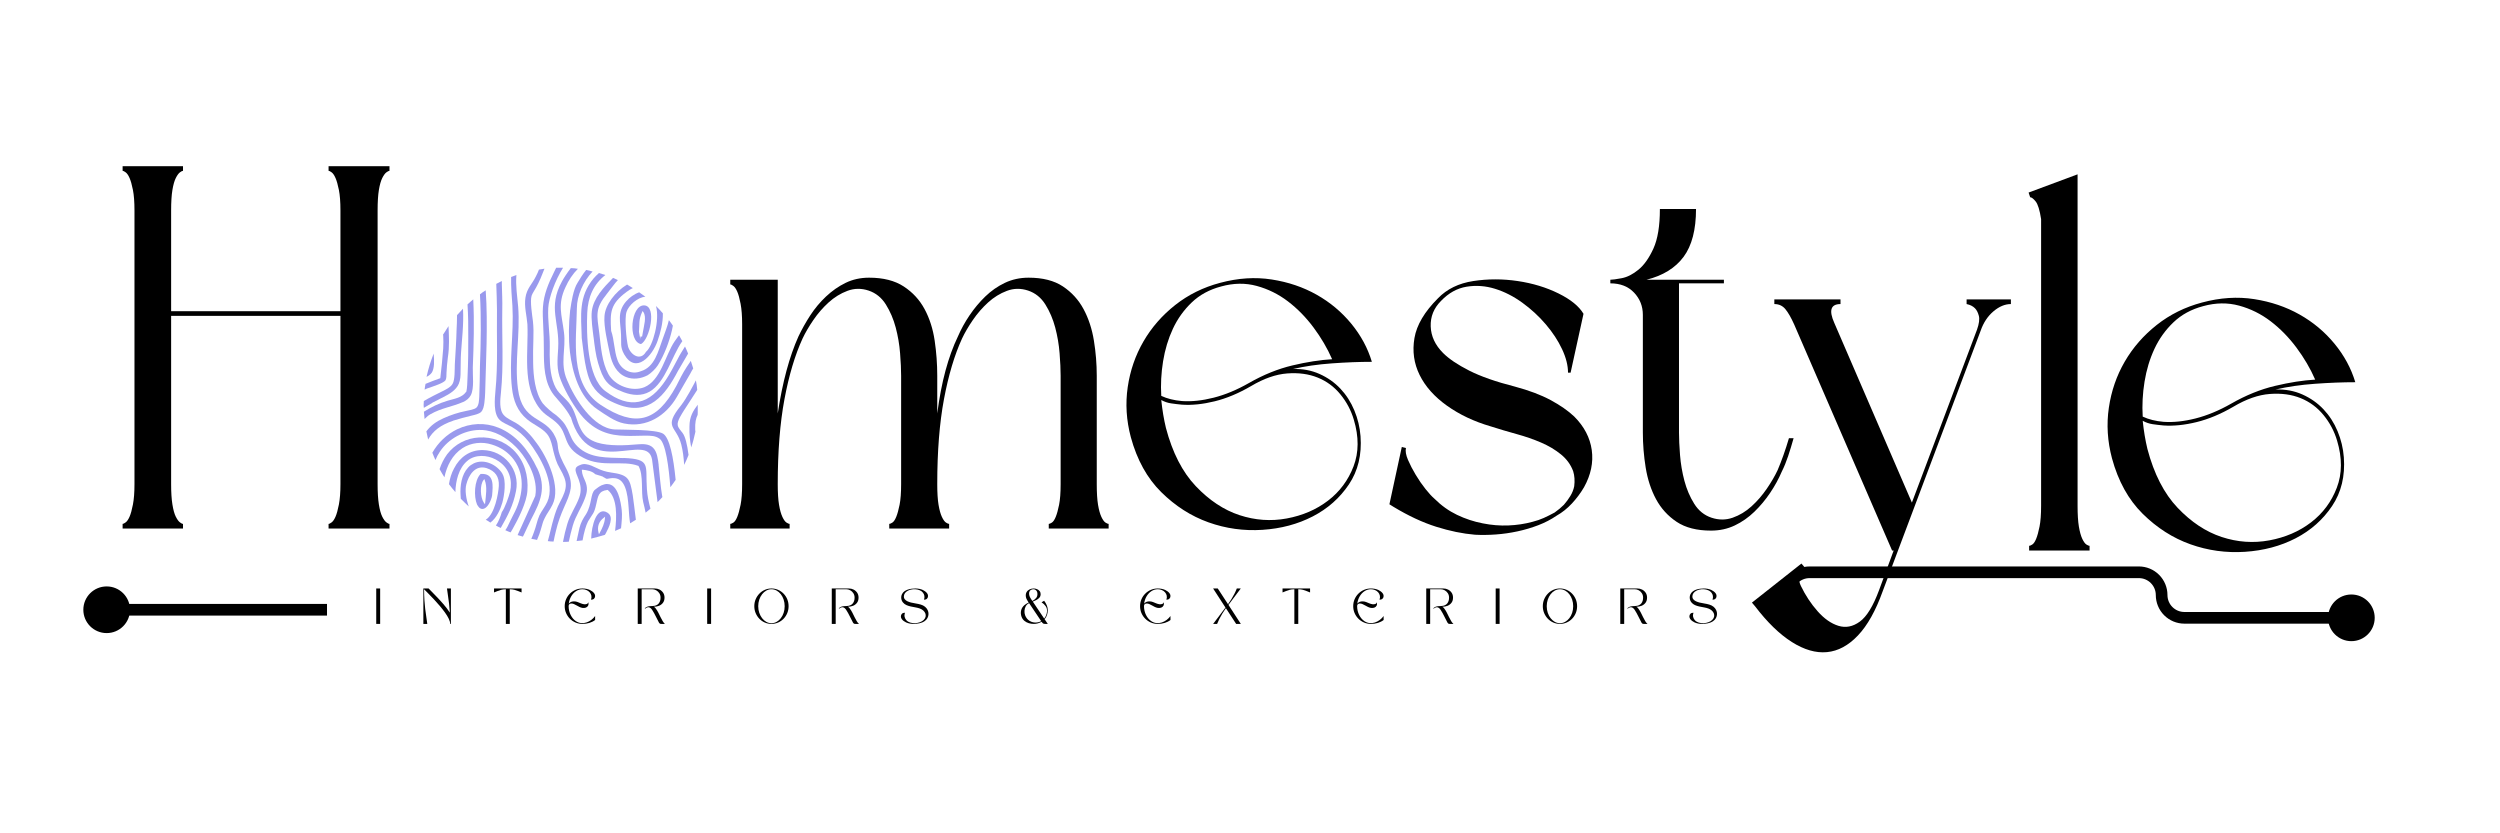 <svg xmlns="http://www.w3.org/2000/svg" xmlns:xlink="http://www.w3.org/1999/xlink" width="3456" viewBox="0 0 2592 864" height="1152" preserveAspectRatio="xMidYMid meet"><defs><g></g><clipPath id="5bd04b3348"><path d="M 439.16 320 L 481 320 L 481 423 L 439.16 423 Z M 439.16 320 " clip-rule="nonzero"></path></clipPath><clipPath id="a434bfe787"><path d="M 439.16 310 L 492 310 L 492 435 L 439.16 435 Z M 439.16 310 " clip-rule="nonzero"></path></clipPath><clipPath id="92587138ca"><path d="M 562 277.586 L 687 277.586 L 687 521 L 562 521 Z M 562 277.586 " clip-rule="nonzero"></path></clipPath><clipPath id="d28a4c9942"><path d="M 714 419 L 723.426 419 L 723.426 464 L 714 464 Z M 714 419 " clip-rule="nonzero"></path></clipPath><clipPath id="2444836316"><path d="M 575 277.586 L 701 277.586 L 701 506 L 575 506 Z M 575 277.586 " clip-rule="nonzero"></path></clipPath><clipPath id="139a0344e3"><path d="M 583 481 L 660 481 L 660 561.855 L 583 561.855 Z M 583 481 " clip-rule="nonzero"></path></clipPath><clipPath id="6eaa0252db"><path d="M 529 285 L 592 285 L 592 561.855 L 529 561.855 Z M 529 285 " clip-rule="nonzero"></path></clipPath></defs><g fill="#000000" fill-opacity="1"><g transform="translate(1802.896, 570.785)"><g><path d="M 68.062 17.281 C 64.102 20.164 62.125 23.406 62.125 27 C 62.125 30.602 62.844 33.848 64.281 36.734 C 68.969 46.461 74.734 55.195 81.578 62.938 C 88.422 70.676 95.625 75.719 103.188 78.062 C 110.75 80.406 118.129 78.961 125.328 73.734 C 132.535 68.516 139.203 57.625 145.328 41.062 L 160.453 0 L 158.828 0 L 57.266 -234.469 C 54.023 -241.664 50.961 -246.973 48.078 -250.391 C 45.203 -253.816 41.422 -255.531 36.734 -255.531 L 36.734 -260.391 L 105.344 -260.391 L 105.344 -255.531 C 95.258 -255.531 93.098 -249.047 98.859 -236.078 L 179.359 -49.703 L 246.891 -229.062 C 249.047 -235.188 249.672 -239.957 248.766 -243.375 C 247.867 -246.789 246.52 -249.398 244.719 -251.203 C 242.562 -253.367 239.68 -254.812 236.078 -255.531 L 236.078 -260.391 L 282 -260.391 L 282 -255.531 C 275.875 -255.531 269.836 -253.008 263.891 -247.969 C 257.953 -242.926 253.547 -236.266 250.672 -227.984 L 149.109 42.141 C 141.898 62.305 133.344 77.609 123.438 88.047 C 113.539 98.492 102.828 104.258 91.297 105.344 C 79.773 106.426 67.617 102.914 54.828 94.812 C 42.047 86.707 29.352 74.375 16.75 57.812 L 13.5 54.016 L 64.828 13.5 Z M 68.062 17.281 "></path></g></g></g><g fill="#000000" fill-opacity="1"><g transform="translate(2089.751, 570.785)"><g><path d="M 76.719 0 L 14.047 0 L 14.047 -4.859 C 14.766 -4.859 15.844 -5.305 17.281 -6.203 C 18.727 -7.109 20.082 -9.094 21.344 -12.156 C 22.602 -15.219 23.77 -19.445 24.844 -24.844 C 25.926 -30.25 26.469 -37.453 26.469 -46.453 L 26.469 -343.594 C 25.031 -352.957 23.141 -359.078 20.797 -361.953 C 18.453 -364.836 16.562 -366.281 15.125 -366.281 L 13.5 -371.141 L 64.281 -390.047 L 64.281 -46.453 C 64.281 -37.453 64.727 -30.25 65.625 -24.844 C 66.531 -19.445 67.703 -15.219 69.141 -12.156 C 70.586 -9.094 72.031 -7.109 73.469 -6.203 C 74.906 -5.305 75.988 -4.859 76.719 -4.859 Z M 76.719 0 "></path></g></g></g><g fill="#000000" fill-opacity="1"><g transform="translate(2171.323, 570.785)"><g><path d="M 18.375 -95.625 C 13.688 -113.27 12.602 -130.734 15.125 -148.016 C 17.645 -165.305 23.133 -181.242 31.594 -195.828 C 40.062 -210.422 51.141 -223.117 64.828 -233.922 C 78.516 -244.723 94.18 -252.469 111.828 -257.156 C 130.555 -262.195 148.562 -263.363 165.844 -260.656 C 183.133 -257.957 198.801 -252.645 212.844 -244.719 C 226.895 -236.801 238.961 -226.719 249.047 -214.469 C 259.129 -202.227 266.332 -188.906 270.656 -174.5 C 257.688 -174.5 243.727 -173.957 228.781 -172.875 C 213.844 -171.789 200.25 -169.812 188 -166.938 C 198.082 -167.289 207.352 -165.578 215.812 -161.797 C 224.281 -158.016 231.578 -152.879 237.703 -146.391 C 243.828 -139.91 248.688 -132.348 252.281 -123.703 C 255.883 -115.066 258.047 -106.066 258.766 -96.703 C 260.211 -77.254 256.16 -60.414 246.609 -46.188 C 237.066 -31.957 224.461 -20.789 208.797 -12.688 C 193.129 -4.594 175.57 0.082 156.125 1.344 C 136.676 2.602 117.859 -0.004 99.672 -6.484 C 81.484 -12.961 65.004 -23.492 50.234 -38.078 C 35.473 -52.672 24.852 -71.852 18.375 -95.625 Z M 50.234 -134.516 C 51.316 -124.066 52.941 -114.344 55.109 -105.344 C 61.953 -79.414 72.395 -59.066 86.438 -44.297 C 100.477 -29.535 115.691 -19.453 132.078 -14.047 C 148.473 -8.641 164.953 -7.469 181.516 -10.531 C 198.086 -13.594 212.492 -19.805 224.734 -29.172 C 236.984 -38.535 245.898 -50.508 251.484 -65.094 C 257.066 -79.688 257.156 -95.984 251.75 -113.984 C 248.863 -123.711 244.18 -132.535 237.703 -140.453 C 231.223 -148.379 223.301 -154.234 213.938 -158.016 C 204.57 -161.797 193.945 -163.234 182.062 -162.328 C 170.176 -161.43 157.57 -157.023 144.25 -149.109 C 131.281 -141.547 118.582 -136.234 106.156 -133.172 C 93.727 -130.109 82.289 -128.938 71.844 -129.656 C 67.883 -130.02 64.102 -130.469 60.5 -131 C 56.906 -131.539 53.484 -132.711 50.234 -134.516 Z M 229.062 -177.203 C 224.02 -188.723 217.535 -199.797 209.609 -210.422 C 201.68 -221.047 192.766 -230.141 182.859 -237.703 C 172.961 -245.266 162.07 -250.664 150.188 -253.906 C 138.301 -257.145 125.875 -256.969 112.906 -253.375 C 100.664 -250.125 90.398 -244.535 82.109 -236.609 C 73.828 -228.691 67.254 -219.508 62.391 -209.062 C 57.535 -198.625 54.113 -187.281 52.125 -175.031 C 50.145 -162.789 49.516 -150.727 50.234 -138.844 C 56.359 -135.957 63.562 -134.156 71.844 -133.438 C 81.938 -132.719 93.016 -133.891 105.078 -136.953 C 117.141 -140.016 129.473 -145.145 142.078 -152.344 C 157.203 -160.988 172.328 -167.109 187.453 -170.703 C 202.586 -174.305 216.457 -176.473 229.062 -177.203 Z M 229.062 -177.203 "></path></g></g></g><path stroke-linecap="butt" transform="matrix(6.048, 0, 0, 6.048, 1846.517, 587.294)" fill="none" stroke-linejoin="miter" d="M 1 8.807 L 1 4.904 C 1 3.869 1.412 2.875 2.143 2.143 C 2.876 1.411 3.868 1 4.904 1 L 61.352 1 C 62.387 1 63.38 1.411 64.111 2.143 C 64.844 2.875 65.255 3.869 65.255 4.904 C 65.255 5.939 65.666 6.932 66.398 7.664 C 67.13 8.396 68.123 8.807 69.159 8.807 L 94.282 8.807 " stroke="#000000" stroke-width="2" stroke-opacity="1" stroke-miterlimit="4"></path><path stroke-linecap="round" transform="matrix(6.048, 0, 0, 6.048, 1846.517, 587.294)" fill-opacity="1" fill="#000000" fill-rule="nonzero" stroke-linejoin="round" d="M 100.782 8.807 C 100.782 10.464 99.439 11.807 97.782 11.807 C 96.126 11.807 94.782 10.464 94.782 8.807 C 94.782 7.15 96.126 5.807 97.782 5.807 C 99.439 5.807 100.782 7.15 100.782 8.807 " stroke="#000000" stroke-width="2" stroke-opacity="1" stroke-miterlimit="4"></path><g fill="#000000" fill-opacity="1"><g transform="translate(111.066, 547.994)"><g><path d="M 292.75 -370.891 C 292.031 -370.891 290.957 -370.352 289.531 -369.281 C 288.102 -368.207 286.676 -366.242 285.25 -363.391 C 283.82 -360.535 282.66 -356.43 281.766 -351.078 C 280.879 -345.734 280.438 -338.598 280.438 -329.672 L 280.438 -46.031 C 280.438 -37.469 280.879 -30.422 281.766 -24.891 C 282.66 -19.359 283.82 -15.164 285.25 -12.312 C 286.676 -9.457 288.102 -7.492 289.531 -6.422 C 290.957 -5.348 292.031 -4.812 292.75 -4.812 L 292.75 0 L 229.594 0 L 229.594 -4.812 C 230.312 -4.812 231.383 -5.348 232.812 -6.422 C 234.238 -7.492 235.57 -9.457 236.812 -12.312 C 238.062 -15.164 239.223 -19.359 240.297 -24.891 C 241.367 -30.422 241.906 -37.469 241.906 -46.031 L 241.906 -220.5 L 66.359 -220.5 L 66.359 -46.031 C 66.359 -37.469 66.805 -30.422 67.703 -24.891 C 68.598 -19.359 69.758 -15.164 71.188 -12.312 C 72.613 -9.457 74.039 -7.492 75.469 -6.422 C 76.895 -5.348 77.961 -4.812 78.672 -4.812 L 78.672 0 L 16.062 0 L 16.062 -4.812 C 16.77 -4.812 17.836 -5.348 19.266 -6.422 C 20.691 -7.492 22.031 -9.457 23.281 -12.312 C 24.531 -15.164 25.688 -19.359 26.75 -24.891 C 27.82 -30.422 28.359 -37.469 28.359 -46.031 L 28.359 -329.672 C 28.359 -338.598 27.82 -345.734 26.75 -351.078 C 25.688 -356.43 24.531 -360.535 23.281 -363.391 C 22.031 -366.242 20.691 -368.207 19.266 -369.281 C 17.836 -370.352 16.77 -370.891 16.062 -370.891 L 16.062 -375.703 L 78.672 -375.703 L 78.672 -370.891 C 77.961 -370.891 76.895 -370.352 75.469 -369.281 C 74.039 -368.207 72.613 -366.242 71.188 -363.391 C 69.758 -360.535 68.598 -356.43 67.703 -351.078 C 66.805 -345.734 66.359 -338.598 66.359 -329.672 L 66.359 -225.312 L 241.906 -225.312 L 241.906 -329.672 C 241.906 -338.598 241.367 -345.734 240.297 -351.078 C 239.223 -356.43 238.062 -360.535 236.812 -363.391 C 235.57 -366.242 234.238 -368.207 232.812 -369.281 C 231.383 -370.352 230.312 -370.891 229.594 -370.891 L 229.594 -375.703 L 292.75 -375.703 Z M 292.75 -370.891 "></path></g></g></g><g fill="#000000" fill-opacity="1"><g transform="translate(411.376, 547.994)"><g></g></g></g><g fill="#000000" fill-opacity="1"><g transform="translate(522.155, 547.994)"><g></g></g></g><g fill="#000000" fill-opacity="1"><g transform="translate(632.934, 547.994)"><g></g></g></g><g fill="#000000" fill-opacity="1"><g transform="translate(743.759, 547.994)"><g><path d="M 393.359 -158.422 L 393.359 -46.031 C 393.359 -37.102 393.801 -29.961 394.688 -24.609 C 395.582 -19.266 396.742 -15.078 398.172 -12.047 C 399.598 -9.016 401.023 -7.051 402.453 -6.156 C 403.891 -5.258 404.961 -4.812 405.672 -4.812 L 405.672 0 L 343.594 0 L 343.594 -4.812 C 344.301 -4.812 345.367 -5.258 346.797 -6.156 C 348.223 -7.051 349.562 -9.016 350.812 -12.047 C 352.062 -15.078 353.223 -19.266 354.297 -24.609 C 355.367 -29.961 355.906 -37.102 355.906 -46.031 L 355.906 -158.422 C 355.906 -164.836 355.547 -172.594 354.828 -181.688 C 354.117 -190.789 352.602 -199.711 350.281 -208.453 C 347.957 -217.191 344.566 -225.129 340.109 -232.266 C 335.648 -239.398 329.676 -244.219 322.188 -246.719 C 314.688 -249.219 307.367 -249.129 300.234 -246.453 C 293.098 -243.773 286.586 -239.758 280.703 -234.406 C 274.816 -229.062 269.551 -223 264.906 -216.219 C 260.27 -209.438 256.523 -203.016 253.672 -196.953 C 245.828 -179.828 239.582 -158.863 234.938 -134.062 C 230.301 -109.27 227.984 -79.926 227.984 -46.031 C 227.984 -37.102 228.43 -29.961 229.328 -24.609 C 230.223 -19.266 231.383 -15.078 232.812 -12.047 C 234.238 -9.016 235.664 -7.051 237.094 -6.156 C 238.52 -5.258 239.586 -4.812 240.297 -4.812 L 240.297 0 L 178.219 0 L 178.219 -4.812 C 178.926 -4.812 179.992 -5.258 181.422 -6.156 C 182.848 -7.051 184.188 -9.016 185.438 -12.047 C 186.688 -15.078 187.848 -19.266 188.922 -24.609 C 189.992 -29.961 190.531 -37.102 190.531 -46.031 L 190.531 -158.422 C 190.531 -164.836 190.172 -172.594 189.453 -181.688 C 188.742 -190.789 187.227 -199.711 184.906 -208.453 C 182.582 -217.191 179.191 -225.129 174.734 -232.266 C 170.273 -239.398 164.301 -244.219 156.812 -246.719 C 149.32 -249.219 142.004 -249.129 134.859 -246.453 C 127.723 -243.773 121.211 -239.758 115.328 -234.406 C 109.441 -229.062 104.18 -223 99.547 -216.219 C 94.91 -209.438 91.164 -203.016 88.312 -196.953 C 80.457 -179.828 74.207 -158.863 69.562 -134.062 C 64.926 -109.27 62.609 -79.926 62.609 -46.031 C 62.609 -37.102 63.055 -29.961 63.953 -24.609 C 64.848 -19.266 66.008 -15.078 67.438 -12.047 C 68.863 -9.016 70.289 -7.051 71.719 -6.156 C 73.145 -5.258 74.211 -4.812 74.922 -4.812 L 74.922 0 L 13.375 0 L 13.375 -4.812 C 14.094 -4.812 15.164 -5.258 16.594 -6.156 C 18.02 -7.051 19.359 -9.016 20.609 -12.047 C 21.859 -15.078 23.016 -19.266 24.078 -24.609 C 25.148 -29.961 25.688 -37.102 25.688 -46.031 L 25.688 -211.938 C 25.688 -220.5 25.148 -227.547 24.078 -233.078 C 23.016 -238.609 21.859 -242.801 20.609 -245.656 C 19.359 -248.508 18.02 -250.469 16.594 -251.531 C 15.164 -252.602 14.094 -253.141 13.375 -253.141 L 13.375 -257.953 L 62.609 -257.953 L 62.609 -119.344 C 65.109 -135.758 68.141 -150.566 71.703 -163.766 C 75.273 -176.961 79.383 -188.738 84.031 -199.094 C 87.594 -206.582 91.691 -213.895 96.328 -221.031 C 100.973 -228.164 106.414 -234.676 112.656 -240.562 C 118.895 -246.445 125.672 -251.172 132.984 -254.734 C 140.305 -258.305 148.426 -260.094 157.344 -260.094 C 171.969 -260.094 183.922 -257.062 193.203 -251 C 202.484 -244.938 209.707 -237.086 214.875 -227.453 C 220.051 -217.816 223.531 -206.93 225.312 -194.797 C 227.094 -182.672 227.984 -170.547 227.984 -158.422 L 227.984 -119.344 C 230.129 -135.758 232.984 -150.566 236.547 -163.766 C 240.117 -176.961 244.398 -188.738 249.391 -199.094 C 252.609 -206.582 256.625 -213.895 261.438 -221.031 C 266.258 -228.164 271.703 -234.676 277.766 -240.562 C 283.828 -246.445 290.602 -251.172 298.094 -254.734 C 305.594 -258.305 313.801 -260.094 322.719 -260.094 C 337.344 -260.094 349.203 -257.062 358.297 -251 C 367.398 -244.938 374.535 -237.086 379.703 -227.453 C 384.879 -217.816 388.445 -206.93 390.406 -194.797 C 392.375 -182.672 393.359 -170.547 393.359 -158.422 Z M 393.359 -158.422 "></path></g></g></g><g fill="#000000" fill-opacity="1"><g transform="translate(1154.233, 547.994)"><g><path d="M 18.203 -94.734 C 13.555 -112.211 12.484 -129.516 14.984 -146.641 C 17.484 -163.766 22.926 -179.551 31.312 -194 C 39.695 -208.457 50.664 -221.035 64.219 -231.734 C 77.781 -242.441 93.301 -250.113 110.781 -254.75 C 129.332 -259.738 147.172 -260.895 164.297 -258.219 C 181.422 -255.551 196.941 -250.289 210.859 -242.438 C 224.773 -234.594 236.727 -224.602 246.719 -212.469 C 256.707 -200.332 263.844 -187.129 268.125 -172.859 C 255.281 -172.859 241.453 -172.32 226.641 -171.25 C 211.836 -170.188 198.375 -168.227 186.25 -165.375 C 196.238 -165.727 205.426 -164.031 213.812 -160.281 C 222.195 -156.539 229.422 -151.457 235.484 -145.031 C 241.547 -138.613 246.359 -131.125 249.922 -122.562 C 253.492 -114 255.641 -105.078 256.359 -95.797 C 257.785 -76.523 253.77 -59.844 244.312 -45.75 C 234.852 -31.664 222.363 -20.609 206.844 -12.578 C 191.32 -4.547 173.926 0.094 154.656 1.344 C 135.395 2.594 116.754 0.004 98.734 -6.422 C 80.723 -12.848 64.398 -23.285 49.766 -37.734 C 35.141 -52.18 24.617 -71.18 18.203 -94.734 Z M 49.766 -133.266 C 50.836 -122.91 52.445 -113.273 54.594 -104.359 C 61.363 -78.672 71.707 -58.508 85.625 -43.875 C 99.539 -29.25 114.613 -19.258 130.844 -13.906 C 147.082 -8.562 163.406 -7.406 179.812 -10.438 C 196.227 -13.469 210.5 -19.617 222.625 -28.891 C 234.758 -38.172 243.594 -50.035 249.125 -64.484 C 254.656 -78.941 254.742 -95.086 249.391 -112.922 C 246.535 -122.555 241.895 -131.297 235.469 -139.141 C 229.051 -146.992 221.203 -152.789 211.922 -156.531 C 202.648 -160.281 192.129 -161.707 180.359 -160.812 C 168.586 -159.926 156.098 -155.562 142.891 -147.719 C 130.047 -140.219 117.469 -134.953 105.156 -131.922 C 92.852 -128.891 81.531 -127.727 71.188 -128.438 C 67.258 -128.801 63.508 -129.25 59.938 -129.781 C 56.375 -130.312 52.984 -131.473 49.766 -133.266 Z M 226.922 -175.547 C 221.922 -186.961 215.492 -197.93 207.641 -208.453 C 199.797 -218.984 190.969 -227.992 181.156 -235.484 C 171.344 -242.973 160.551 -248.32 148.781 -251.531 C 137.008 -254.75 124.703 -254.57 111.859 -251 C 99.723 -247.789 89.551 -242.258 81.344 -234.406 C 73.145 -226.562 66.633 -217.461 61.812 -207.109 C 57 -196.766 53.609 -185.523 51.641 -173.391 C 49.68 -161.266 49.055 -149.316 49.766 -137.547 C 55.836 -134.691 62.977 -132.906 71.188 -132.188 C 81.176 -131.477 92.145 -132.641 104.094 -135.672 C 116.039 -138.703 128.258 -143.785 140.75 -150.922 C 155.738 -159.484 170.723 -165.547 185.703 -169.109 C 200.691 -172.68 214.43 -174.828 226.922 -175.547 Z M 226.922 -175.547 "></path></g></g></g><g fill="#000000" fill-opacity="1"><g transform="translate(1427.169, 547.994)"><g><path d="M 198.547 -161.625 C 198.547 -169.113 196.492 -177.227 192.391 -185.969 C 188.297 -194.719 182.68 -203.285 175.547 -211.672 C 168.41 -220.055 160.289 -227.547 151.188 -234.141 C 142.094 -240.742 132.641 -245.562 122.828 -248.594 C 113.016 -251.625 103.203 -252.336 93.391 -250.734 C 83.578 -249.129 74.742 -244.223 66.891 -236.016 C 59.398 -228.523 55.832 -219.691 56.188 -209.516 C 56.551 -199.348 60.836 -190.164 69.047 -181.969 C 75.109 -175.895 84.113 -169.828 96.062 -163.766 C 108.02 -157.703 123.812 -152.172 143.438 -147.172 C 158.062 -143.254 170.367 -138.617 180.359 -133.266 C 190.348 -127.91 198.555 -122.203 204.984 -116.141 C 215.328 -105.785 221.391 -94.188 223.172 -81.344 C 224.953 -68.5 222.273 -55.656 215.141 -42.812 C 211.578 -36.75 207.383 -31.129 202.562 -25.953 C 197.75 -20.785 192.488 -16.594 186.781 -13.375 C 181.07 -9.457 174.738 -6.16 167.781 -3.484 C 160.82 -0.805 153.598 1.332 146.109 2.938 C 138.617 4.551 131.125 5.625 123.625 6.156 C 116.133 6.688 109 6.773 102.219 6.422 C 89.375 5.348 75.906 2.582 61.812 -1.875 C 47.719 -6.332 33 -13.203 17.656 -22.484 L 13.375 -25.156 L 26.219 -84.562 L 30.5 -83.484 C 29.789 -80.273 30.504 -76.172 32.641 -71.172 C 34.785 -66.18 37.461 -61.008 40.672 -55.656 C 43.879 -50.301 47.266 -45.395 50.828 -40.938 C 54.398 -36.477 57.438 -33.18 59.938 -31.047 C 67.07 -23.91 74.922 -18.289 83.484 -14.188 C 92.047 -10.082 100.969 -7.141 110.25 -5.359 C 119.164 -3.566 127.992 -2.848 136.734 -3.203 C 145.484 -3.566 153.781 -4.816 161.625 -6.953 C 165.906 -8.023 169.828 -9.363 173.391 -10.969 C 176.961 -12.57 180.711 -14.445 184.641 -16.594 C 188.203 -19.094 191.41 -21.77 194.266 -24.625 C 196.766 -27.477 198.992 -30.508 200.953 -33.719 C 202.922 -36.926 204.266 -40.316 204.984 -43.891 C 205.691 -49.598 205.332 -54.77 203.906 -59.406 C 201.406 -66.188 197.211 -71.984 191.328 -76.797 C 185.441 -81.617 178.57 -85.723 170.719 -89.109 C 162.875 -92.492 154.398 -95.438 145.297 -97.938 C 136.203 -100.438 127.195 -103.113 118.281 -105.969 C 101.156 -110.957 86.078 -118.094 73.047 -127.375 C 60.023 -136.656 50.57 -147.27 44.688 -159.219 C 38.801 -171.164 37.016 -183.922 39.328 -197.484 C 41.648 -211.047 49.77 -224.781 63.688 -238.688 C 72.969 -248.32 85.188 -254.297 100.344 -256.609 C 115.508 -258.93 130.852 -258.93 146.375 -256.609 C 161.895 -254.297 175.988 -250.016 188.656 -243.766 C 201.32 -237.523 209.973 -230.484 214.609 -222.641 L 201.234 -161.625 Z M 198.547 -161.625 "></path></g></g></g><g fill="#000000" fill-opacity="1"><g transform="translate(1656.22, 547.994)"><g><path d="M 13.375 -257.953 C 15.52 -257.953 19.445 -258.488 25.156 -259.562 C 30.863 -260.633 36.66 -263.578 42.547 -268.391 C 48.43 -273.211 53.602 -280.531 58.062 -290.344 C 62.52 -300.156 64.75 -313.801 64.75 -331.281 L 102.219 -331.281 C 102.219 -309.875 97.938 -293.367 89.375 -281.766 C 80.812 -270.172 67.969 -262.234 50.844 -257.953 L 131.125 -257.953 L 131.125 -254.219 L 84.562 -254.219 L 84.562 -99.547 C 84.562 -93.117 84.914 -85.352 85.625 -76.25 C 86.344 -67.156 87.859 -58.238 90.172 -49.5 C 92.492 -40.758 95.883 -32.82 100.344 -25.688 C 104.801 -18.551 110.781 -13.734 118.281 -11.234 C 125.77 -8.742 133.082 -8.742 140.219 -11.234 C 147.352 -13.734 153.863 -17.66 159.75 -23.016 C 165.633 -28.367 170.895 -34.43 175.531 -41.203 C 180.176 -47.984 183.926 -54.406 186.781 -60.469 C 188.914 -65.469 190.961 -70.734 192.922 -76.266 C 194.891 -81.797 196.766 -87.594 198.547 -93.656 L 203.375 -93.656 C 201.582 -87.238 199.707 -81.082 197.75 -75.188 C 195.789 -69.301 193.562 -63.863 191.062 -58.875 C 187.852 -51.375 183.836 -44.055 179.016 -36.922 C 174.203 -29.785 168.758 -23.273 162.688 -17.391 C 156.625 -11.504 149.848 -6.773 142.359 -3.203 C 134.867 0.359 126.66 2.141 117.734 2.141 C 103.109 2.141 91.242 -0.891 82.141 -6.953 C 73.047 -13.023 65.91 -20.875 60.734 -30.5 C 55.566 -40.133 52 -51.016 50.031 -63.141 C 48.07 -75.273 47.094 -87.41 47.094 -99.547 L 47.094 -221.562 C 47.094 -230.488 44.062 -238.16 38 -244.578 C 31.938 -251.004 23.727 -254.219 13.375 -254.219 Z M 13.375 -257.953 "></path></g></g></g><g fill="#000000" fill-opacity="1"><g transform="translate(390.082, 646.865)"><g><path d="M 0 0 L 0 -36.734 L 4.062 -36.734 L 4.062 0 Z M 0 0 "></path></g></g></g><g fill="#000000" fill-opacity="1"><g transform="translate(438.942, 646.865)"><g><path d="M 28.547 0 L 27.812 0 C 27.781 -1.602 27.273 -3.406 26.297 -5.406 C 25.316 -7.414 24.02 -9.547 22.406 -11.797 C 20.789 -14.055 19.008 -16.332 17.062 -18.625 C 15.125 -20.926 13.141 -23.156 11.109 -25.312 C 9.086 -27.469 7.172 -29.457 5.359 -31.281 C 3.547 -33.113 2.004 -34.664 0.734 -35.938 C 0.766 -31.664 0.883 -27.879 1.094 -24.578 C 1.312 -21.285 1.582 -18.281 1.906 -15.562 C 2.238 -12.852 2.598 -10.25 2.984 -7.75 C 3.379 -5.258 3.738 -2.676 4.062 0 L 0 0 L 0 -36.734 L 5.438 -36.734 C 7.883 -34.242 10.41 -31.648 13.016 -28.953 C 15.629 -26.266 18.188 -23.484 20.688 -20.609 C 23.188 -17.742 25.445 -14.773 27.469 -11.703 C 27.27 -15.129 27 -18.211 26.656 -20.953 C 26.32 -23.703 25.961 -26.336 25.578 -28.859 C 25.203 -31.391 24.836 -34.016 24.484 -36.734 L 28.547 -36.734 Z M 28.547 0 "></path></g></g></g><g fill="#000000" fill-opacity="1"><g transform="translate(512.214, 646.865)"><g><path d="M 28.547 -36.734 L 28.547 -32.609 C 27.336 -33.066 26.16 -33.539 25.016 -34.031 C 23.879 -34.52 22.625 -34.953 21.25 -35.328 C 19.883 -35.703 18.238 -35.906 16.312 -35.938 L 16.312 0 L 12.25 0 L 12.25 -35.938 C 10.32 -35.906 8.672 -35.703 7.297 -35.328 C 5.922 -34.953 4.672 -34.52 3.547 -34.031 C 2.422 -33.539 1.238 -33.066 0 -32.609 L 0 -36.734 Z M 28.547 -36.734 "></path></g></g></g><g fill="#000000" fill-opacity="1"><g transform="translate(585.486, 646.865)"><g><path d="M 18.359 -36.734 C 19.703 -36.734 21.035 -36.609 22.359 -36.359 C 23.68 -36.109 24.945 -35.707 26.156 -35.156 C 26.938 -34.801 27.742 -34.312 28.578 -33.688 C 29.41 -33.07 30.109 -32.363 30.672 -31.562 C 31.242 -30.758 31.531 -29.883 31.531 -28.938 C 31.531 -27.832 31.16 -26.91 30.422 -26.172 C 29.691 -25.441 28.645 -25.094 27.281 -25.125 C 27.801 -26.594 27.922 -27.977 27.641 -29.281 C 27.367 -30.582 26.789 -31.734 25.906 -32.734 C 25.02 -33.734 23.926 -34.516 22.625 -35.078 C 21.32 -35.648 19.898 -35.938 18.359 -35.938 C 15.973 -35.938 13.77 -35.273 11.75 -33.953 C 9.727 -32.641 8.055 -30.852 6.734 -28.594 C 5.41 -26.344 4.57 -23.797 4.219 -20.953 C 4.926 -21.898 5.781 -22.547 6.781 -22.891 C 7.781 -23.234 8.785 -23.391 9.797 -23.359 C 11.035 -23.359 12.223 -23.133 13.359 -22.688 C 14.504 -22.25 15.629 -21.789 16.734 -21.312 C 17.848 -20.844 18.977 -20.531 20.125 -20.375 C 21.008 -20.27 21.891 -20.348 22.766 -20.609 C 23.648 -20.867 24.207 -21.508 24.438 -22.531 C 24.82 -21.062 24.758 -19.852 24.25 -18.906 C 23.75 -17.957 22.977 -17.285 21.938 -16.891 C 20.895 -16.504 19.703 -16.406 18.359 -16.594 C 17.348 -16.758 16.336 -17.086 15.328 -17.578 C 14.316 -18.066 13.336 -18.586 12.391 -19.141 C 11.441 -19.703 10.508 -20.176 9.594 -20.562 C 8.688 -20.957 7.789 -21.156 6.906 -21.156 C 5.008 -21.094 4.062 -20.16 4.062 -18.359 C 4.094 -14.992 4.812 -11.926 6.219 -9.156 C 7.625 -6.383 9.453 -4.266 11.703 -2.797 C 13.43 -1.68 15.219 -1.035 17.062 -0.859 C 18.906 -0.68 20.719 -0.883 22.5 -1.469 C 24.281 -2.051 25.945 -2.922 27.5 -4.078 C 29.051 -5.242 30.395 -6.609 31.531 -8.172 L 31.531 -4.062 C 29.863 -2.758 27.895 -1.754 25.625 -1.047 C 23.363 -0.348 20.941 0 18.359 0 C 15.848 0 13.484 -0.473 11.266 -1.422 C 9.047 -2.367 7.094 -3.68 5.406 -5.359 C 3.727 -7.047 2.406 -9 1.438 -11.219 C 0.477 -13.438 0 -15.816 0 -18.359 C 0 -20.91 0.473 -23.297 1.422 -25.516 C 2.367 -27.734 3.68 -29.68 5.359 -31.359 C 7.047 -33.047 9 -34.363 11.219 -35.312 C 13.438 -36.258 15.816 -36.734 18.359 -36.734 Z M 18.359 -36.734 "></path></g></g></g><g fill="#000000" fill-opacity="1"><g transform="translate(661.204, 646.865)"><g><path d="M 0 -36.734 L 17.734 -36.734 C 19.492 -36.734 21.129 -36.348 22.641 -35.578 C 24.16 -34.805 25.395 -33.719 26.344 -32.312 C 27.289 -30.914 27.766 -29.223 27.766 -27.234 C 27.766 -25.109 27.238 -23.344 26.188 -21.938 C 25.145 -20.531 23.785 -19.484 22.109 -18.797 C 20.43 -18.117 18.613 -17.781 16.656 -17.781 C 17.438 -17.414 18.086 -16.844 18.609 -16.062 C 19.617 -14.719 20.523 -13.266 21.328 -11.703 C 22.129 -10.141 22.895 -8.586 23.625 -7.047 C 24.363 -5.516 25.109 -4.129 25.859 -2.891 C 26.086 -2.523 26.438 -2.016 26.906 -1.359 C 27.383 -0.711 27.816 -0.258 28.203 0 L 24.438 0 C 23.75 0 23.238 -0.102 22.906 -0.312 C 22.582 -0.531 22.305 -0.832 22.078 -1.219 C 20.836 -3.508 19.703 -5.727 18.672 -7.875 C 17.648 -10.031 16.406 -12.254 14.938 -14.547 C 12.875 -17.68 10.457 -18.102 7.688 -15.812 L 7.297 -16.25 C 8.211 -17.039 9.102 -17.582 9.969 -17.875 C 10.832 -18.164 11.738 -18.336 12.688 -18.391 C 13.633 -18.441 14.645 -18.5 15.719 -18.562 C 18.426 -18.719 20.426 -19.578 21.719 -21.141 C 23.008 -22.711 23.656 -24.742 23.656 -27.234 C 23.656 -28.961 23.238 -30.477 22.406 -31.781 C 21.57 -33.082 20.492 -34.098 19.172 -34.828 C 17.848 -35.566 16.438 -35.938 14.938 -35.938 L 4.062 -35.938 L 4.062 0 L 0 0 Z M 0 -36.734 "></path></g></g></g><g fill="#000000" fill-opacity="1"><g transform="translate(733.205, 646.865)"><g><path d="M 0 0 L 0 -36.734 L 4.062 -36.734 L 4.062 0 Z M 0 0 "></path></g></g></g><g fill="#000000" fill-opacity="1"><g transform="translate(782.064, 646.865)"><g><path d="M 17.781 -36.734 C 20.227 -36.734 22.523 -36.258 24.672 -35.312 C 26.828 -34.363 28.723 -33.047 30.359 -31.359 C 31.992 -29.68 33.266 -27.734 34.172 -25.516 C 35.086 -23.297 35.547 -20.91 35.547 -18.359 C 35.547 -15.816 35.086 -13.438 34.172 -11.219 C 33.266 -9 31.992 -7.047 30.359 -5.359 C 28.723 -3.68 26.828 -2.367 24.672 -1.422 C 22.523 -0.473 20.227 0 17.781 0 C 15.332 0 13.031 -0.473 10.875 -1.422 C 8.719 -2.367 6.832 -3.68 5.219 -5.359 C 3.602 -7.047 2.328 -9 1.391 -11.219 C 0.461 -13.438 0 -15.816 0 -18.359 C 0 -20.91 0.461 -23.297 1.391 -25.516 C 2.328 -27.734 3.602 -29.68 5.219 -31.359 C 6.832 -33.047 8.719 -34.363 10.875 -35.312 C 13.031 -36.258 15.332 -36.734 17.781 -36.734 Z M 17.781 -35.938 C 15.883 -35.938 14.109 -35.477 12.453 -34.562 C 10.805 -33.656 9.352 -32.395 8.094 -30.781 C 6.844 -29.164 5.859 -27.297 5.141 -25.172 C 4.422 -23.047 4.062 -20.773 4.062 -18.359 C 4.062 -15.91 4.422 -13.625 5.141 -11.5 C 5.859 -9.383 6.844 -7.52 8.094 -5.906 C 9.352 -4.289 10.805 -3.023 12.453 -2.109 C 14.109 -1.191 15.883 -0.734 17.781 -0.734 C 19.664 -0.734 21.441 -1.191 23.109 -2.109 C 24.773 -3.023 26.234 -4.289 27.484 -5.906 C 28.742 -7.52 29.723 -9.383 30.422 -11.5 C 31.129 -13.625 31.484 -15.91 31.484 -18.359 C 31.484 -20.773 31.129 -23.047 30.422 -25.172 C 29.723 -27.297 28.742 -29.164 27.484 -30.781 C 26.234 -32.395 24.773 -33.656 23.109 -34.562 C 21.441 -35.477 19.664 -35.938 17.781 -35.938 Z M 17.781 -35.938 "></path></g></g></g><g fill="#000000" fill-opacity="1"><g transform="translate(862.381, 646.865)"><g><path d="M 0 -36.734 L 17.734 -36.734 C 19.492 -36.734 21.129 -36.348 22.641 -35.578 C 24.16 -34.805 25.395 -33.719 26.344 -32.312 C 27.289 -30.914 27.766 -29.223 27.766 -27.234 C 27.766 -25.109 27.238 -23.344 26.188 -21.938 C 25.145 -20.531 23.785 -19.484 22.109 -18.797 C 20.43 -18.117 18.613 -17.781 16.656 -17.781 C 17.438 -17.414 18.086 -16.844 18.609 -16.062 C 19.617 -14.719 20.523 -13.266 21.328 -11.703 C 22.129 -10.141 22.895 -8.586 23.625 -7.047 C 24.363 -5.516 25.109 -4.129 25.859 -2.891 C 26.086 -2.523 26.438 -2.016 26.906 -1.359 C 27.383 -0.711 27.816 -0.258 28.203 0 L 24.438 0 C 23.75 0 23.238 -0.102 22.906 -0.312 C 22.582 -0.531 22.305 -0.832 22.078 -1.219 C 20.836 -3.508 19.703 -5.727 18.672 -7.875 C 17.648 -10.031 16.406 -12.254 14.938 -14.547 C 12.875 -17.68 10.457 -18.102 7.688 -15.812 L 7.297 -16.25 C 8.211 -17.039 9.102 -17.582 9.969 -17.875 C 10.832 -18.164 11.738 -18.336 12.688 -18.391 C 13.633 -18.441 14.645 -18.5 15.719 -18.562 C 18.426 -18.719 20.426 -19.578 21.719 -21.141 C 23.008 -22.711 23.656 -24.742 23.656 -27.234 C 23.656 -28.961 23.238 -30.477 22.406 -31.781 C 21.57 -33.082 20.492 -34.098 19.172 -34.828 C 17.848 -35.566 16.438 -35.938 14.938 -35.938 L 4.062 -35.938 L 4.062 0 L 0 0 Z M 0 -36.734 "></path></g></g></g><g fill="#000000" fill-opacity="1"><g transform="translate(934.381, 646.865)"><g><path d="M 12.828 0 C 11.492 0 10.156 -0.117 8.812 -0.359 C 7.477 -0.609 6.207 -1.008 5 -1.562 C 4.207 -1.926 3.395 -2.41 2.562 -3.016 C 1.738 -3.617 1.047 -4.328 0.484 -5.141 C -0.066 -5.953 -0.344 -6.832 -0.344 -7.781 C -0.344 -8.863 0.016 -9.77 0.734 -10.5 C 1.453 -11.238 2.5 -11.609 3.875 -11.609 C 3.344 -10.066 3.234 -8.617 3.547 -7.266 C 3.859 -5.91 4.473 -4.742 5.391 -3.766 C 6.43 -2.66 7.75 -1.863 9.344 -1.375 C 10.945 -0.883 12.629 -0.676 14.391 -0.75 C 16.16 -0.832 17.836 -1.164 19.422 -1.75 C 21.004 -2.344 22.301 -3.129 23.312 -4.109 C 24.383 -5.191 25.039 -6.316 25.281 -7.484 C 25.531 -8.66 25.438 -9.801 25 -10.906 C 24.562 -12.02 23.844 -13.02 22.844 -13.906 C 21.844 -14.789 20.66 -15.477 19.297 -15.969 C 17.953 -16.457 16.473 -16.836 14.859 -17.109 C 13.242 -17.391 11.617 -17.703 9.984 -18.047 C 8.359 -18.391 6.832 -18.879 5.406 -19.516 C 3.988 -20.148 2.789 -21.055 1.812 -22.234 C 0.801 -23.473 0.211 -24.891 0.047 -26.484 C -0.117 -28.086 0.156 -29.578 0.875 -30.953 C 1.469 -32.129 2.297 -33.094 3.359 -33.844 C 4.422 -34.594 5.594 -35.176 6.875 -35.594 C 8.164 -36.02 9.488 -36.316 10.844 -36.484 C 12.195 -36.648 13.461 -36.734 14.641 -36.734 C 15.984 -36.734 17.32 -36.609 18.656 -36.359 C 20 -36.109 21.273 -35.707 22.484 -35.156 C 23.266 -34.801 24.07 -34.312 24.906 -33.688 C 25.738 -33.07 26.43 -32.363 26.984 -31.562 C 27.535 -30.758 27.812 -29.883 27.812 -28.938 C 27.812 -27.832 27.453 -26.91 26.734 -26.172 C 26.016 -25.441 24.973 -25.094 23.609 -25.125 C 24.098 -26.488 24.234 -27.789 24.016 -29.031 C 23.805 -30.281 23.328 -31.375 22.578 -32.312 C 21.754 -33.426 20.641 -34.273 19.234 -34.859 C 17.836 -35.453 16.332 -35.805 14.719 -35.922 C 13.102 -36.035 11.539 -35.91 10.031 -35.547 C 8.926 -35.316 7.844 -34.914 6.781 -34.344 C 5.719 -33.781 4.816 -33.055 4.078 -32.172 C 3.348 -31.285 2.922 -30.223 2.797 -28.984 C 2.66 -27.617 2.953 -26.484 3.672 -25.578 C 4.391 -24.68 5.344 -23.961 6.531 -23.422 C 7.727 -22.891 8.945 -22.461 10.188 -22.141 C 11.719 -21.773 13.363 -21.453 15.125 -21.172 C 16.895 -20.898 18.617 -20.52 20.297 -20.031 C 21.973 -19.539 23.438 -18.789 24.688 -17.781 C 25.883 -16.801 26.797 -15.648 27.422 -14.328 C 28.047 -13.004 28.336 -11.629 28.297 -10.203 C 28.266 -8.785 27.906 -7.422 27.219 -6.109 C 26.539 -4.805 25.516 -3.703 24.141 -2.797 C 22.535 -1.711 20.695 -0.973 18.625 -0.578 C 16.551 -0.191 14.617 0 12.828 0 Z M 12.828 0 "></path></g></g></g><g fill="#000000" fill-opacity="1"><g transform="translate(1007.262, 646.865)"><g></g></g></g><g fill="#000000" fill-opacity="1"><g transform="translate(1058.372, 646.865)"><g><path d="M 21.547 -2.203 C 20.336 -1.484 19.039 -0.938 17.656 -0.562 C 16.27 -0.188 14.859 0 13.422 0 C 11.691 0 9.977 -0.25 8.281 -0.75 C 6.582 -1.258 5.07 -2.062 3.75 -3.156 C 2.426 -4.25 1.438 -5.66 0.781 -7.391 C -0.031 -9.609 -0.191 -11.781 0.297 -13.906 C 0.785 -16.031 1.926 -17.875 3.719 -19.438 C 4.344 -19.988 5.035 -20.484 5.797 -20.922 C 6.566 -21.367 7.359 -21.773 8.172 -22.141 L 7.297 -23.453 C 6.773 -24.234 6.316 -25.055 5.922 -25.922 C 5.535 -26.797 5.289 -27.723 5.188 -28.703 C 5.031 -30.391 5.305 -31.828 6.016 -33.016 C 6.734 -34.211 7.742 -35.129 9.047 -35.766 C 10.359 -36.41 11.816 -36.734 13.422 -36.734 C 14.555 -36.734 15.672 -36.504 16.766 -36.047 C 17.859 -35.586 18.766 -34.926 19.484 -34.062 C 20.203 -33.195 20.562 -32.125 20.562 -30.844 C 20.562 -29.375 20.129 -28.148 19.266 -27.172 C 18.398 -26.191 17.336 -25.391 16.078 -24.766 C 14.828 -24.148 13.613 -23.598 12.438 -23.109 L 24.234 -5.531 C 25.117 -6.57 25.797 -7.711 26.266 -8.953 C 26.742 -10.203 27.047 -11.508 27.172 -12.875 C 27.336 -15 26.863 -16.844 25.75 -18.406 C 24.645 -19.977 23.227 -21.301 21.5 -22.375 L 24.188 -24 C 25.227 -22.688 26.117 -21.164 26.859 -19.438 C 27.598 -17.707 27.969 -15.992 27.969 -14.297 C 27.969 -12.535 27.703 -10.852 27.172 -9.25 C 26.648 -7.656 25.82 -6.188 24.688 -4.844 L 27.969 0 L 25.469 0 C 24.551 0 23.852 -0.102 23.375 -0.312 C 22.906 -0.531 22.395 -1.031 21.844 -1.812 Z M 11.953 -23.797 C 13.484 -24.578 14.77 -25.57 15.812 -26.781 C 16.863 -27.988 17.336 -29.539 17.234 -31.438 C 17.203 -32.582 16.898 -33.531 16.328 -34.281 C 15.754 -35.031 15.035 -35.535 14.172 -35.797 C 13.305 -36.055 12.398 -36.023 11.453 -35.703 C 10.316 -35.305 9.523 -34.664 9.078 -33.781 C 8.641 -32.906 8.477 -31.941 8.594 -30.891 C 8.707 -29.848 8.977 -28.852 9.406 -27.906 C 9.727 -27.227 10.125 -26.531 10.594 -25.812 C 11.07 -25.094 11.523 -24.422 11.953 -23.797 Z M 21.156 -2.844 L 8.625 -21.5 C 7.113 -20.844 5.957 -19.797 5.156 -18.359 C 4.363 -16.922 3.914 -15.352 3.812 -13.656 C 3.719 -11.957 3.93 -10.395 4.453 -8.969 C 5.43 -6.383 7.016 -4.422 9.203 -3.078 C 11.391 -1.742 13.875 -1.207 16.656 -1.469 C 18.312 -1.633 19.812 -2.094 21.156 -2.844 Z M 21.156 -2.844 "></path></g></g></g><g fill="#000000" fill-opacity="1"><g transform="translate(1130.91, 646.865)"><g></g></g></g><g fill="#000000" fill-opacity="1"><g transform="translate(1182.02, 646.865)"><g><path d="M 18.359 -36.734 C 19.703 -36.734 21.035 -36.609 22.359 -36.359 C 23.68 -36.109 24.945 -35.707 26.156 -35.156 C 26.938 -34.801 27.742 -34.312 28.578 -33.688 C 29.41 -33.07 30.109 -32.363 30.672 -31.562 C 31.242 -30.758 31.531 -29.883 31.531 -28.938 C 31.531 -27.832 31.16 -26.91 30.422 -26.172 C 29.691 -25.441 28.645 -25.094 27.281 -25.125 C 27.801 -26.594 27.922 -27.977 27.641 -29.281 C 27.367 -30.582 26.789 -31.734 25.906 -32.734 C 25.02 -33.734 23.926 -34.516 22.625 -35.078 C 21.32 -35.648 19.898 -35.938 18.359 -35.938 C 15.973 -35.938 13.77 -35.273 11.75 -33.953 C 9.727 -32.641 8.055 -30.852 6.734 -28.594 C 5.41 -26.344 4.57 -23.797 4.219 -20.953 C 4.926 -21.898 5.781 -22.547 6.781 -22.891 C 7.781 -23.234 8.785 -23.391 9.797 -23.359 C 11.035 -23.359 12.223 -23.133 13.359 -22.688 C 14.504 -22.25 15.629 -21.789 16.734 -21.312 C 17.848 -20.844 18.977 -20.531 20.125 -20.375 C 21.008 -20.27 21.891 -20.348 22.766 -20.609 C 23.648 -20.867 24.207 -21.508 24.438 -22.531 C 24.82 -21.062 24.758 -19.852 24.25 -18.906 C 23.75 -17.957 22.977 -17.285 21.938 -16.891 C 20.895 -16.504 19.703 -16.406 18.359 -16.594 C 17.348 -16.758 16.336 -17.086 15.328 -17.578 C 14.316 -18.066 13.336 -18.586 12.391 -19.141 C 11.441 -19.703 10.508 -20.176 9.594 -20.562 C 8.688 -20.957 7.789 -21.156 6.906 -21.156 C 5.008 -21.094 4.062 -20.16 4.062 -18.359 C 4.094 -14.992 4.812 -11.926 6.219 -9.156 C 7.625 -6.383 9.453 -4.266 11.703 -2.797 C 13.43 -1.68 15.219 -1.035 17.062 -0.859 C 18.906 -0.68 20.719 -0.883 22.5 -1.469 C 24.281 -2.051 25.945 -2.922 27.5 -4.078 C 29.051 -5.242 30.395 -6.609 31.531 -8.172 L 31.531 -4.062 C 29.863 -2.758 27.895 -1.754 25.625 -1.047 C 23.363 -0.348 20.941 0 18.359 0 C 15.848 0 13.484 -0.473 11.266 -1.422 C 9.047 -2.367 7.094 -3.68 5.406 -5.359 C 3.727 -7.047 2.406 -9 1.438 -11.219 C 0.477 -13.438 0 -15.816 0 -18.359 C 0 -20.91 0.473 -23.297 1.422 -25.516 C 2.367 -27.734 3.68 -29.68 5.359 -31.359 C 7.047 -33.047 9 -34.363 11.219 -35.312 C 13.438 -36.258 15.816 -36.734 18.359 -36.734 Z M 18.359 -36.734 "></path></g></g></g><g fill="#000000" fill-opacity="1"><g transform="translate(1257.738, 646.865)"><g><path d="M 4.844 -36.734 L 15.469 -20.422 C 16.75 -22.18 17.969 -24.008 19.125 -25.906 C 20.281 -27.801 21.332 -29.676 22.281 -31.531 C 23.227 -33.395 23.992 -35.129 24.578 -36.734 L 28.703 -36.734 L 15.922 -19.734 L 28.75 0 L 23.891 0 L 13.266 -16.312 C 11.992 -14.539 10.781 -12.703 9.625 -10.797 C 8.469 -8.891 7.422 -7.016 6.484 -5.172 C 5.555 -3.328 4.781 -1.602 4.156 0 L 0.047 0 L 12.828 -16.938 L 0 -36.734 Z M 4.844 -36.734 "></path></g></g></g><g fill="#000000" fill-opacity="1"><g transform="translate(1329.738, 646.865)"><g><path d="M 28.547 -36.734 L 28.547 -32.609 C 27.336 -33.066 26.16 -33.539 25.016 -34.031 C 23.879 -34.52 22.625 -34.953 21.25 -35.328 C 19.883 -35.703 18.238 -35.906 16.312 -35.938 L 16.312 0 L 12.25 0 L 12.25 -35.938 C 10.32 -35.906 8.672 -35.703 7.297 -35.328 C 5.922 -34.953 4.672 -34.52 3.547 -34.031 C 2.422 -33.539 1.238 -33.066 0 -32.609 L 0 -36.734 Z M 28.547 -36.734 "></path></g></g></g><g fill="#000000" fill-opacity="1"><g transform="translate(1403.01, 646.865)"><g><path d="M 18.359 -36.734 C 19.703 -36.734 21.035 -36.609 22.359 -36.359 C 23.68 -36.109 24.945 -35.707 26.156 -35.156 C 26.938 -34.801 27.742 -34.312 28.578 -33.688 C 29.41 -33.07 30.109 -32.363 30.672 -31.562 C 31.242 -30.758 31.531 -29.883 31.531 -28.938 C 31.531 -27.832 31.16 -26.91 30.422 -26.172 C 29.691 -25.441 28.645 -25.094 27.281 -25.125 C 27.801 -26.594 27.922 -27.977 27.641 -29.281 C 27.367 -30.582 26.789 -31.734 25.906 -32.734 C 25.02 -33.734 23.926 -34.516 22.625 -35.078 C 21.32 -35.648 19.898 -35.938 18.359 -35.938 C 15.973 -35.938 13.77 -35.273 11.75 -33.953 C 9.727 -32.641 8.055 -30.852 6.734 -28.594 C 5.41 -26.344 4.57 -23.797 4.219 -20.953 C 4.926 -21.898 5.781 -22.547 6.781 -22.891 C 7.781 -23.234 8.785 -23.391 9.797 -23.359 C 11.035 -23.359 12.223 -23.133 13.359 -22.688 C 14.504 -22.25 15.629 -21.789 16.734 -21.312 C 17.848 -20.844 18.977 -20.531 20.125 -20.375 C 21.008 -20.27 21.891 -20.348 22.766 -20.609 C 23.648 -20.867 24.207 -21.508 24.438 -22.531 C 24.82 -21.062 24.758 -19.852 24.25 -18.906 C 23.75 -17.957 22.977 -17.285 21.938 -16.891 C 20.895 -16.504 19.703 -16.406 18.359 -16.594 C 17.348 -16.758 16.336 -17.086 15.328 -17.578 C 14.316 -18.066 13.336 -18.586 12.391 -19.141 C 11.441 -19.703 10.508 -20.176 9.594 -20.562 C 8.688 -20.957 7.789 -21.156 6.906 -21.156 C 5.008 -21.094 4.062 -20.16 4.062 -18.359 C 4.094 -14.992 4.812 -11.926 6.219 -9.156 C 7.625 -6.383 9.453 -4.266 11.703 -2.797 C 13.43 -1.68 15.219 -1.035 17.062 -0.859 C 18.906 -0.68 20.719 -0.883 22.5 -1.469 C 24.281 -2.051 25.945 -2.922 27.5 -4.078 C 29.051 -5.242 30.395 -6.609 31.531 -8.172 L 31.531 -4.062 C 29.863 -2.758 27.895 -1.754 25.625 -1.047 C 23.363 -0.348 20.941 0 18.359 0 C 15.848 0 13.484 -0.473 11.266 -1.422 C 9.047 -2.367 7.094 -3.68 5.406 -5.359 C 3.727 -7.047 2.406 -9 1.438 -11.219 C 0.477 -13.438 0 -15.816 0 -18.359 C 0 -20.91 0.473 -23.297 1.422 -25.516 C 2.367 -27.734 3.68 -29.68 5.359 -31.359 C 7.047 -33.047 9 -34.363 11.219 -35.312 C 13.438 -36.258 15.816 -36.734 18.359 -36.734 Z M 18.359 -36.734 "></path></g></g></g><g fill="#000000" fill-opacity="1"><g transform="translate(1478.729, 646.865)"><g><path d="M 0 -36.734 L 17.734 -36.734 C 19.492 -36.734 21.129 -36.348 22.641 -35.578 C 24.16 -34.805 25.395 -33.719 26.344 -32.312 C 27.289 -30.914 27.766 -29.223 27.766 -27.234 C 27.766 -25.109 27.238 -23.344 26.188 -21.938 C 25.145 -20.531 23.785 -19.484 22.109 -18.797 C 20.43 -18.117 18.613 -17.781 16.656 -17.781 C 17.438 -17.414 18.086 -16.844 18.609 -16.062 C 19.617 -14.719 20.523 -13.266 21.328 -11.703 C 22.129 -10.141 22.895 -8.586 23.625 -7.047 C 24.363 -5.516 25.109 -4.129 25.859 -2.891 C 26.086 -2.523 26.438 -2.016 26.906 -1.359 C 27.383 -0.711 27.816 -0.258 28.203 0 L 24.438 0 C 23.75 0 23.238 -0.102 22.906 -0.312 C 22.582 -0.531 22.305 -0.832 22.078 -1.219 C 20.836 -3.508 19.703 -5.727 18.672 -7.875 C 17.648 -10.031 16.406 -12.254 14.938 -14.547 C 12.875 -17.68 10.457 -18.102 7.688 -15.812 L 7.297 -16.25 C 8.211 -17.039 9.102 -17.582 9.969 -17.875 C 10.832 -18.164 11.738 -18.336 12.688 -18.391 C 13.633 -18.441 14.645 -18.5 15.719 -18.562 C 18.426 -18.719 20.426 -19.578 21.719 -21.141 C 23.008 -22.711 23.656 -24.742 23.656 -27.234 C 23.656 -28.961 23.238 -30.477 22.406 -31.781 C 21.57 -33.082 20.492 -34.098 19.172 -34.828 C 17.848 -35.566 16.438 -35.938 14.938 -35.938 L 4.062 -35.938 L 4.062 0 L 0 0 Z M 0 -36.734 "></path></g></g></g><g fill="#000000" fill-opacity="1"><g transform="translate(1550.729, 646.865)"><g><path d="M 0 0 L 0 -36.734 L 4.062 -36.734 L 4.062 0 Z M 0 0 "></path></g></g></g><g fill="#000000" fill-opacity="1"><g transform="translate(1599.588, 646.865)"><g><path d="M 17.781 -36.734 C 20.227 -36.734 22.523 -36.258 24.672 -35.312 C 26.828 -34.363 28.723 -33.047 30.359 -31.359 C 31.992 -29.68 33.266 -27.734 34.172 -25.516 C 35.086 -23.297 35.547 -20.91 35.547 -18.359 C 35.547 -15.816 35.086 -13.438 34.172 -11.219 C 33.266 -9 31.992 -7.047 30.359 -5.359 C 28.723 -3.68 26.828 -2.367 24.672 -1.422 C 22.523 -0.473 20.227 0 17.781 0 C 15.332 0 13.031 -0.473 10.875 -1.422 C 8.719 -2.367 6.832 -3.68 5.219 -5.359 C 3.602 -7.047 2.328 -9 1.391 -11.219 C 0.461 -13.438 0 -15.816 0 -18.359 C 0 -20.91 0.461 -23.297 1.391 -25.516 C 2.328 -27.734 3.602 -29.68 5.219 -31.359 C 6.832 -33.047 8.719 -34.363 10.875 -35.312 C 13.031 -36.258 15.332 -36.734 17.781 -36.734 Z M 17.781 -35.938 C 15.883 -35.938 14.109 -35.477 12.453 -34.562 C 10.805 -33.656 9.352 -32.395 8.094 -30.781 C 6.844 -29.164 5.859 -27.297 5.141 -25.172 C 4.422 -23.047 4.062 -20.773 4.062 -18.359 C 4.062 -15.91 4.422 -13.625 5.141 -11.5 C 5.859 -9.383 6.844 -7.52 8.094 -5.906 C 9.352 -4.289 10.805 -3.023 12.453 -2.109 C 14.109 -1.191 15.883 -0.734 17.781 -0.734 C 19.664 -0.734 21.441 -1.191 23.109 -2.109 C 24.773 -3.023 26.234 -4.289 27.484 -5.906 C 28.742 -7.52 29.723 -9.383 30.422 -11.5 C 31.129 -13.625 31.484 -15.91 31.484 -18.359 C 31.484 -20.773 31.129 -23.047 30.422 -25.172 C 29.723 -27.297 28.742 -29.164 27.484 -30.781 C 26.234 -32.395 24.773 -33.656 23.109 -34.562 C 21.441 -35.477 19.664 -35.938 17.781 -35.938 Z M 17.781 -35.938 "></path></g></g></g><g fill="#000000" fill-opacity="1"><g transform="translate(1679.905, 646.865)"><g><path d="M 0 -36.734 L 17.734 -36.734 C 19.492 -36.734 21.129 -36.348 22.641 -35.578 C 24.16 -34.805 25.395 -33.719 26.344 -32.312 C 27.289 -30.914 27.766 -29.223 27.766 -27.234 C 27.766 -25.109 27.238 -23.344 26.188 -21.938 C 25.145 -20.531 23.785 -19.484 22.109 -18.797 C 20.43 -18.117 18.613 -17.781 16.656 -17.781 C 17.438 -17.414 18.086 -16.844 18.609 -16.062 C 19.617 -14.719 20.523 -13.266 21.328 -11.703 C 22.129 -10.141 22.895 -8.586 23.625 -7.047 C 24.363 -5.516 25.109 -4.129 25.859 -2.891 C 26.086 -2.523 26.438 -2.016 26.906 -1.359 C 27.383 -0.711 27.816 -0.258 28.203 0 L 24.438 0 C 23.75 0 23.238 -0.102 22.906 -0.312 C 22.582 -0.531 22.305 -0.832 22.078 -1.219 C 20.836 -3.508 19.703 -5.727 18.672 -7.875 C 17.648 -10.031 16.406 -12.254 14.938 -14.547 C 12.875 -17.68 10.457 -18.102 7.688 -15.812 L 7.297 -16.25 C 8.211 -17.039 9.102 -17.582 9.969 -17.875 C 10.832 -18.164 11.738 -18.336 12.688 -18.391 C 13.633 -18.441 14.645 -18.5 15.719 -18.562 C 18.426 -18.719 20.426 -19.578 21.719 -21.141 C 23.008 -22.711 23.656 -24.742 23.656 -27.234 C 23.656 -28.961 23.238 -30.477 22.406 -31.781 C 21.57 -33.082 20.492 -34.098 19.172 -34.828 C 17.848 -35.566 16.438 -35.938 14.938 -35.938 L 4.062 -35.938 L 4.062 0 L 0 0 Z M 0 -36.734 "></path></g></g></g><g fill="#000000" fill-opacity="1"><g transform="translate(1751.905, 646.865)"><g><path d="M 12.828 0 C 11.492 0 10.156 -0.117 8.812 -0.359 C 7.477 -0.609 6.207 -1.008 5 -1.562 C 4.207 -1.926 3.395 -2.41 2.562 -3.016 C 1.738 -3.617 1.047 -4.328 0.484 -5.141 C -0.066 -5.953 -0.344 -6.832 -0.344 -7.781 C -0.344 -8.863 0.016 -9.77 0.734 -10.5 C 1.453 -11.238 2.5 -11.609 3.875 -11.609 C 3.344 -10.066 3.234 -8.617 3.547 -7.266 C 3.859 -5.91 4.473 -4.742 5.391 -3.766 C 6.43 -2.66 7.75 -1.863 9.344 -1.375 C 10.945 -0.883 12.629 -0.676 14.391 -0.75 C 16.16 -0.832 17.836 -1.164 19.422 -1.75 C 21.004 -2.344 22.301 -3.129 23.312 -4.109 C 24.383 -5.191 25.039 -6.316 25.281 -7.484 C 25.531 -8.66 25.438 -9.801 25 -10.906 C 24.562 -12.02 23.844 -13.02 22.844 -13.906 C 21.844 -14.789 20.66 -15.477 19.297 -15.969 C 17.953 -16.457 16.473 -16.836 14.859 -17.109 C 13.242 -17.391 11.617 -17.703 9.984 -18.047 C 8.359 -18.391 6.832 -18.879 5.406 -19.516 C 3.988 -20.148 2.789 -21.055 1.812 -22.234 C 0.801 -23.473 0.211 -24.891 0.047 -26.484 C -0.117 -28.086 0.156 -29.578 0.875 -30.953 C 1.469 -32.129 2.297 -33.094 3.359 -33.844 C 4.422 -34.594 5.594 -35.176 6.875 -35.594 C 8.164 -36.02 9.488 -36.316 10.844 -36.484 C 12.195 -36.648 13.461 -36.734 14.641 -36.734 C 15.984 -36.734 17.32 -36.609 18.656 -36.359 C 20 -36.109 21.273 -35.707 22.484 -35.156 C 23.266 -34.801 24.07 -34.312 24.906 -33.688 C 25.738 -33.07 26.43 -32.363 26.984 -31.562 C 27.535 -30.758 27.812 -29.883 27.812 -28.938 C 27.812 -27.832 27.453 -26.91 26.734 -26.172 C 26.016 -25.441 24.973 -25.094 23.609 -25.125 C 24.098 -26.488 24.234 -27.789 24.016 -29.031 C 23.805 -30.281 23.328 -31.375 22.578 -32.312 C 21.754 -33.426 20.641 -34.273 19.234 -34.859 C 17.836 -35.453 16.332 -35.805 14.719 -35.922 C 13.102 -36.035 11.539 -35.91 10.031 -35.547 C 8.926 -35.316 7.844 -34.914 6.781 -34.344 C 5.719 -33.781 4.816 -33.055 4.078 -32.172 C 3.348 -31.285 2.922 -30.223 2.797 -28.984 C 2.66 -27.617 2.953 -26.484 3.672 -25.578 C 4.391 -24.68 5.344 -23.961 6.531 -23.422 C 7.727 -22.891 8.945 -22.461 10.188 -22.141 C 11.719 -21.773 13.363 -21.453 15.125 -21.172 C 16.895 -20.898 18.617 -20.52 20.297 -20.031 C 21.973 -19.539 23.438 -18.789 24.688 -17.781 C 25.883 -16.801 26.797 -15.648 27.422 -14.328 C 28.047 -13.004 28.336 -11.629 28.297 -10.203 C 28.266 -8.785 27.906 -7.422 27.219 -6.109 C 26.539 -4.805 25.516 -3.703 24.141 -2.797 C 22.535 -1.711 20.695 -0.973 18.625 -0.578 C 16.551 -0.191 14.617 0 12.828 0 Z M 12.828 0 "></path></g></g></g><path fill="#9999ed" d="M 461.988 394.133 C 462.922 392.324 462.922 388.875 462.922 386.773 C 463.156 381.281 463.621 376.199 464.324 370.707 C 466.133 359.258 465.492 348.918 465.023 338.109 C 463.215 341.09 461.109 344.07 459.301 347.047 L 459.535 347.984 C 459.766 352.363 459.766 356.688 459.535 361.07 C 458.832 371.176 457.723 381.457 456.555 391.562 L 456.555 392.031 L 456.086 392.266 C 451.062 394.074 445.98 395.945 441.191 397.988 C 440.723 399.801 440.488 401.902 440.254 403.949 C 442.066 403.012 443.703 402.312 445.512 401.902 C 448.961 400.5 459.941 397.348 462.047 394.074 Z M 461.988 394.133 " fill-opacity="1" fill-rule="nonzero"></path><g clip-path="url(#5bd04b3348)"><path fill="#9999ed" d="M 447.965 417.793 C 448.199 417.559 448.668 417.324 448.668 417.324 L 459.883 411.602 C 465.844 408.621 472.969 404.473 475.715 397.812 C 477.352 393.898 477.527 389.578 477.527 385.43 C 477.762 378.77 477.527 372.578 477.992 365.918 C 478.695 354 480.973 336.297 480.039 320.059 C 477.992 322.336 475.891 324.441 473.848 326.719 C 473.848 332.441 473.613 337.699 473.379 341.848 C 473.145 353.766 472.211 365.684 471.566 377.66 C 471.336 382.684 471.801 393.492 469.289 397.871 C 467.246 401.555 461.93 404.066 458.25 405.875 C 453.223 408.387 446.098 411.836 439.438 415.75 C 439.438 417.152 439.203 418.496 439.203 419.895 C 439.203 421.297 439.438 421.941 439.438 422.875 C 442.184 421.297 444.93 419.664 447.906 417.852 Z M 447.965 417.793 " fill-opacity="1" fill-rule="nonzero"></path></g><g clip-path="url(#a434bfe787)"><path fill="#9999ed" d="M 480.098 416.859 C 483.543 415.223 486.289 413.18 488.16 409.73 C 491.84 402.371 489.969 389.285 490.203 381.047 C 491.137 357.621 491.84 334.02 490.672 310.359 C 488.625 312.172 486.523 313.809 484.711 315.617 C 484.945 321.344 485.414 327.07 485.414 332.793 C 485.648 344.711 485.414 356.629 485.414 368.605 C 485.18 376.199 485.18 383.969 484.711 391.562 C 484.477 395.945 484.477 401.902 483.543 405.992 L 483.309 406.227 C 478.93 412.418 471.16 413.352 464.266 415.398 C 455.094 418.145 447.5 421.824 439.496 426.848 C 439.73 429.359 439.965 431.871 440.195 434.441 C 442.008 432.633 443.879 430.762 446.391 429.418 C 457.605 422.992 468.648 421.824 480.098 416.801 Z M 480.098 416.859 " fill-opacity="1" fill-rule="nonzero"></path></g><path fill="#9999ed" d="M 469.816 436.137 C 476.242 434.094 482.668 432.457 489.094 430.879 C 492.074 430.18 496.453 429.242 498.734 427.199 C 501.012 424.922 501.711 421.008 502.18 417.793 C 503.113 410.898 503.113 403.129 503.348 396.004 C 503.582 381.34 506.094 335.188 503.582 301.016 C 501.535 302.184 499.668 303.527 497.621 305.16 C 498.965 329.699 498.559 354.699 497.621 379.297 C 497.391 389.867 497.391 400.617 496.922 410.957 C 496.688 414.406 496.688 420.129 493.941 422.641 C 491.664 424.688 486.113 425.387 483.133 426.09 C 474.898 427.723 467.305 430.238 459.707 433.684 C 452.582 436.895 446.621 441.043 442.066 447.238 C 442.766 450.215 443.234 452.961 443.879 455.707 C 448.902 446.77 456.496 440.809 469.816 436.195 Z M 469.816 436.137 " fill-opacity="1" fill-rule="nonzero"></path><path fill="#9999ed" d="M 626.727 327.828 C 625.793 338.637 630.176 356.277 632.453 367.262 C 634.5 377.133 639.348 387.008 648.984 390.863 C 656.348 393.84 664.582 392.672 671.477 389.051 C 675.156 386.773 679.715 382.391 682.051 378.711 C 688.711 368.137 693.969 354.176 696.715 342.258 C 696.949 340.621 697.414 339.043 697.648 337.641 C 696.305 335.598 694.902 333.727 693.5 331.918 C 692.098 338.109 689.586 344.301 687.074 351.43 C 682.461 363.812 679.012 380.582 664.352 384.902 C 654.477 389.051 643.727 383.094 640.281 373.453 C 636.602 363.582 637.07 352.832 633.621 342.957 L 633.621 342.727 C 632.453 323.68 632.688 315.211 649.688 302.59 C 651.73 300.957 653.836 299.844 656.113 298.676 C 654.07 297.273 651.965 296.164 650.156 294.996 C 637.77 302.59 627.43 316.086 626.727 327.828 Z M 626.727 327.828 " fill-opacity="1" fill-rule="nonzero"></path><path fill="#9999ed" d="M 615.453 349.852 C 616.387 357.914 617.73 368.664 620.07 376.258 C 625.328 393.898 629.242 400.324 646.883 406.754 C 655.82 409.965 664.992 410.898 673.523 406.051 C 690.055 396.41 696.48 369.129 707.23 354 L 707.465 353.766 C 706.297 351.723 705.184 349.617 704.016 347.574 C 702.672 349.617 701.039 351.488 699.402 354 C 689.762 368.195 685.207 394.367 667.973 401.496 C 655.121 406.52 637.477 399.918 630.816 387.941 C 624.156 375.789 622.988 359.492 621.414 345.938 C 618.898 326.426 616.562 320.234 629.414 304.402 C 634.031 298.676 637.012 294.062 640.633 290.383 C 638.996 289.68 637.184 288.805 635.609 288.102 C 626.203 297.742 615.219 308.957 613.586 322.746 C 612.648 330.105 614.52 342.492 615.395 349.793 Z M 615.453 349.852 " fill-opacity="1" fill-rule="nonzero"></path><path fill="#9999ed" d="M 447.559 386.598 C 450.535 381.984 450.305 373.98 449.602 366.617 C 446.621 374.211 444.109 382.215 442.242 390.688 C 444.285 389.754 446.156 388.41 447.5 386.539 Z M 447.559 386.598 " fill-opacity="1" fill-rule="nonzero"></path><path fill="#9999ed" d="M 664.582 356.746 C 673.523 352.129 681.352 317.488 668.031 316.613 C 653.836 315.91 650.797 354.234 664.582 356.746 Z M 666.629 343.895 L 665.695 349.152 C 663.648 347.984 664.059 349.383 663.824 351.43 L 662.48 344.07 C 663.184 335.832 662.012 331.684 665.695 323.621 L 666.16 322.453 L 667.098 323.621 C 670.543 328.879 667.562 337.816 666.629 343.836 Z M 666.629 343.895 " fill-opacity="1" fill-rule="nonzero"></path><path fill="#9999ed" d="M 649.395 312.23 C 639.289 323.68 643.438 333.785 643.902 347.34 C 644.371 355.578 642.734 359.492 647.117 367.32 C 659.27 388.641 676.5 368.723 681.758 353.531 C 684.738 345.062 687.484 334.488 687.25 324.848 C 684.973 322.102 682.695 319.824 680.125 317.254 C 684.27 331.918 676.91 359.023 669.781 364.75 C 664.059 374.621 653.953 368.195 651.207 359.492 C 649.395 352.129 647.293 330.105 649.629 323.27 C 651.672 316.613 661.078 308.141 669.141 307.672 C 667.098 306.098 664.758 304.461 662.715 303.059 C 657.457 304.871 652.609 308.551 649.395 312.23 Z M 649.395 312.23 " fill-opacity="1" fill-rule="nonzero"></path><path fill="#9999ed" d="M 591.152 321.402 C 589.574 335.598 589.34 350.785 590.918 364.984 C 593.43 386.305 600.789 412.008 619.367 424.395 C 627.605 429.887 637.477 437.246 647.117 439.059 C 670.309 443.848 690.465 431.055 701.738 411.543 C 706.527 403.539 710.91 395.242 715.758 387.238 C 716.695 385.371 717.57 383.793 718.738 381.98 C 718.039 379.469 717.102 376.727 716.227 374.152 C 714.824 376.199 713.48 378.301 712.078 380.348 C 707.93 386.539 704.484 393.668 701.094 400.324 C 680.707 437.949 658.449 443.207 622.871 419.84 C 590.043 398.047 597.637 353.066 598.102 319.59 C 598.102 306.504 604.762 291.609 614.402 281.5 C 612.355 280.801 610.02 280.332 607.742 279.867 C 604.062 284.48 601.082 289.273 598.805 293.188 C 594.422 299.844 592.379 313.398 591.211 321.402 Z M 591.152 321.402 " fill-opacity="1" fill-rule="nonzero"></path><path fill="#9999ed" d="M 603.07 349.852 C 605.113 364.516 606.516 387.238 614.285 399.859 C 620.242 409.73 630.352 415.223 640.926 419.371 C 672.586 431.754 689.762 409.73 702.848 384.727 L 713.422 366.617 C 712.488 364.105 711.379 361.828 710.211 359.258 C 707.695 363.406 704.953 367.496 702.672 372.109 C 698.758 379.469 695.078 386.773 690.523 393.668 C 673.523 419.605 653.367 424.863 627.43 405.352 C 608.617 391.152 607.918 345.938 608.852 324.383 C 609.555 308.082 615.277 294.762 627.664 285.125 C 625.383 284.422 623.047 283.723 621.004 283.078 C 618.957 284.891 617.09 286.758 615.512 288.57 C 599.68 307.613 602.426 326.66 603.129 349.852 Z M 603.07 349.852 " fill-opacity="1" fill-rule="nonzero"></path><path fill="#9999ed" d="M 510.184 513.891 C 511.117 503.551 512.695 490.293 498.266 491.402 C 491.605 498.062 491.137 515.004 494.586 523.062 C 495.754 525.109 497.332 527.68 500.074 527.68 C 505.566 527.68 509.48 518.273 510.184 513.891 Z M 503.055 521.02 L 502.82 522.832 L 501.652 521.195 C 497.973 515.938 497.273 502.617 501.418 497.594 L 502.121 496.66 L 502.59 497.828 C 505.332 504.719 503.758 513.66 503.055 521.02 Z M 503.055 521.02 " fill-opacity="1" fill-rule="nonzero"></path><path fill="#9999ed" d="M 646.414 474.926 C 629.883 474.227 612.242 475.629 599.156 463.242 C 592.961 457.285 592.027 452.668 588.582 445.133 C 585.367 438.473 582.156 435.262 576.664 430.469 C 572.984 428.191 565.215 421.531 562.645 418.086 C 554.641 406.867 553.004 389.637 552.77 376.316 C 552.535 368.312 552.77 360.25 553.004 352.246 C 553.238 346.055 553.238 339.16 552.535 332.969 C 551.836 327.012 549.324 312.348 551.191 306.562 C 552.129 303.816 554.406 300.84 555.809 298.094 C 559.254 291.902 562 285.242 564.512 278.582 C 562.703 278.816 560.598 279.281 558.789 279.516 C 558.086 281.559 556.977 283.898 555.574 286.645 C 551.66 294.645 546.168 299.027 544.766 308.668 C 543.363 318.07 546.109 327.012 546.812 336.184 C 548.156 364.164 540.852 399.508 559.43 423.344 C 564.688 430.238 570.238 432.281 576.43 437.773 C 590.625 450.156 581.453 462.777 605.348 474.926 C 614.52 479.719 624.625 480.418 634.73 480.418 C 644.84 480.418 653.543 479.949 661.547 482.93 L 661.781 482.93 L 662.012 483.164 C 667.504 492.805 664.293 509.57 666.863 520.551 C 667.797 524.234 668.672 527.914 669.375 531.535 C 671.184 530.133 672.82 528.789 674.398 527.387 C 672.586 520.492 671.184 514.301 670.719 507.176 C 668.906 482.406 675.566 475.977 646.414 474.809 Z M 646.414 474.926 " fill-opacity="1" fill-rule="nonzero"></path><g clip-path="url(#92587138ca)"><path fill="#9999ed" d="M 682.926 482.23 C 682.227 476.504 681.352 468.207 676.969 464.121 C 673.055 460.207 666.629 460.207 661.371 460.672 C 648.52 461.84 631.52 462.719 619.133 458.863 C 611.539 456.352 606.047 452.438 602.367 445.309 C 597.344 436.137 596.875 426.266 589.75 417.559 C 581.922 408.387 577.129 407.453 572.984 394.133 C 569.77 383.324 569.77 370.531 570.004 359.258 C 570.238 345.938 567.727 332.617 568.426 319.355 C 568.895 309.016 575.555 290.672 583.789 277.586 L 576.664 277.586 C 575.961 279.164 575.027 280.566 574.387 282.203 C 568.66 293.652 563.812 305.16 562.934 318.246 C 562.469 324.441 562.934 330.867 563.168 337.059 C 563.637 345.527 563.871 354.234 563.871 362.762 C 563.871 378.828 564.102 396.703 574.445 409.789 C 576.957 413.004 579.934 415.98 582.445 419.195 C 585.895 423.344 589.105 427.664 591.617 432.516 L 591.852 432.516 C 611.129 498.586 670.777 446.711 676.035 476.328 L 681.758 520.609 C 683.57 518.801 685.207 517.164 686.781 515.352 L 686.551 514.418 C 684.738 503.609 684.039 493.094 682.867 482.289 Z M 682.926 482.23 " fill-opacity="1" fill-rule="nonzero"></path></g><path fill="#9999ed" d="M 629.707 501.742 C 627.664 501.742 625.559 502.441 623.75 503.145 C 621.238 504.312 618.957 506.121 616.855 507.758 C 612.066 511.672 613.875 522.656 607.684 532.996 C 604.473 537.785 602.191 541.699 600.789 547.426 C 599.855 551.805 598.746 556.363 597.812 560.977 C 599.855 560.746 601.957 560.512 604.004 560.277 C 605.406 552.273 607.449 544.914 609.727 540.531 C 614.754 532.062 615.922 532.938 618.199 522.656 C 620.012 514.594 620.477 509.102 629.648 507.992 L 630.117 507.992 L 630.352 508.227 C 640.223 516.461 639.523 535.977 637.711 550.461 C 639.754 549.527 641.859 548.652 643.902 547.719 C 644.605 540.824 645.246 534.164 644.605 528.906 C 643.668 520.902 640.926 501.859 629.707 501.859 Z M 629.707 501.742 " fill-opacity="1" fill-rule="nonzero"></path><path fill="#9999ed" d="M 520.934 491.168 C 515.207 481.762 502.121 475.336 491.312 480.359 C 489.035 481.527 486.934 482.871 485.355 484.742 C 478.461 492.102 476.883 503.785 477.527 513.426 C 477.527 514.594 477.762 515.703 477.762 517.105 C 480.504 519.852 483.25 522.598 485.996 525.109 C 483.25 517.281 481.848 508.344 483.484 502.148 C 485.996 492.277 492.891 481.703 504.574 485.383 C 513.512 488.363 517.66 494.32 517.191 503.727 C 516.727 511.73 513.047 533.113 503.641 538.836 C 505.219 539.773 506.852 540.648 508.43 541.816 C 514.855 537.027 518.77 528.262 520.816 521.195 C 522.859 513.832 525.195 498.004 520.816 491.168 Z M 520.934 491.168 " fill-opacity="1" fill-rule="nonzero"></path><g clip-path="url(#d28a4c9942)"><path fill="#9999ed" d="M 714.824 442.328 C 714.59 449.922 715.293 456.758 716.637 463.887 C 718.445 458.629 719.848 453.078 721.016 447.586 L 720.781 445.543 C 720.551 437.949 721.484 433.859 723.293 430.18 C 723.527 426.73 723.762 423.285 723.762 419.84 L 723.762 419.137 C 718.738 425.797 714.824 431.754 714.824 442.328 Z M 714.824 442.328 " fill-opacity="1" fill-rule="nonzero"></path></g><path fill="#9999ed" d="M 702.672 440.926 C 701.738 436.547 707.055 429.008 709.098 425.562 C 713.715 418.203 718.504 411.367 722.887 404.238 C 722.652 401.027 722.184 397.582 721.484 394.367 C 718.504 400.094 711.844 412.945 706.121 420.305 C 687.074 443.906 701.27 441.16 706.352 460.906 C 707.988 467.332 708.867 474.461 709.332 481.996 C 711.145 478.551 712.547 475.102 713.891 471.656 C 712.547 461.082 710.441 452.379 707.695 448.93 C 706.121 446.887 703.141 443.672 702.672 440.926 Z M 702.672 440.926 " fill-opacity="1" fill-rule="nonzero"></path><g clip-path="url(#2444836316)"><path fill="#9999ed" d="M 687.484 449.633 C 679.891 445.016 647.582 445.719 637.477 445.25 C 614.984 444.316 595.473 412.652 587.938 394.074 C 580.344 376.668 587.004 362.18 584.727 344.535 C 582.445 326.191 577.832 315.852 586.301 297.742 C 589.516 290.613 593.664 284.188 599.156 278.699 C 596.645 278.23 594.305 277.996 591.793 277.996 C 588.113 282.785 584.434 288.336 582.621 291.785 C 567.727 319.066 580.344 333.785 578.707 361.07 C 578.008 373.922 576.664 382.391 581.688 394.777 C 586.301 406.461 596.117 423.461 604.645 432.867 C 617.031 446.418 631.051 451.676 649.16 451.91 C 655.586 452.145 662.246 451.676 668.906 451.676 C 675.566 451.676 679.48 451.91 683.57 454.656 C 690.23 458.805 693.441 484.918 695.02 505.129 C 697.066 502.617 698.699 500.105 700.512 497.535 C 698.234 474.109 694.32 453.953 687.426 449.574 Z M 687.484 449.633 " fill-opacity="1" fill-rule="nonzero"></path></g><g clip-path="url(#139a0344e3)"><path fill="#9999ed" d="M 633.156 489.824 C 627.898 489.121 623.281 487.547 618.492 485.207 C 615.277 483.633 611.363 481.762 607.684 481.293 C 605.406 480.828 603.301 481.293 601.258 482.23 C 599.445 482.93 597.344 483.863 596.875 485.91 C 595.301 491.402 605.812 501.273 600.559 515.762 C 597.109 525.402 591.152 533.172 588.172 543.277 C 586.359 549.234 584.957 555.195 583.789 561.387 L 583.789 561.855 C 585.602 561.855 587.703 561.855 589.75 561.621 C 590.918 556.129 592.262 550.402 593.898 544.855 C 596.875 534.516 602.602 526.977 606.281 517.105 C 609.027 509.977 609.496 505.188 606.516 498.293 C 604.879 494.613 603.535 491.867 603.301 487.953 L 603.301 487.02 L 604.238 487.02 C 608.387 487.488 614.109 488.422 617.09 491.633 C 618.898 492.336 621.004 492.805 623.047 493.445 C 623.047 493.68 623.281 493.68 623.516 493.68 C 624.215 493.68 625.328 494.379 625.559 494.613 C 629.473 496.426 627.371 496.891 631.984 496.016 C 635.668 495.316 639.754 495.547 642.969 497.828 C 651.672 504.254 651.441 525.109 652.375 534.98 C 652.609 537.262 652.84 539.773 653.309 542.574 C 655.355 541.406 657.223 540.062 659.27 538.895 C 658.098 528.555 656.754 518.918 656.055 513.66 C 653.074 495.781 651.441 492.336 633.098 489.824 Z M 633.156 489.824 " fill-opacity="1" fill-rule="nonzero"></path></g><path fill="#9999ed" d="M 556.742 485.207 C 548.504 467.566 535.418 450.801 516.844 443.438 C 502.82 437.715 487.457 438.648 473.961 445.074 C 463.156 450.332 454.219 458.863 448.258 469.379 C 449.191 471.891 450.305 474.402 451.473 476.973 C 452.641 473.992 454.219 471.012 456.086 468.266 C 464.793 454.949 481.324 446.008 496.922 445.777 C 499.434 445.777 501.711 445.777 504.047 446.242 C 517.367 448.289 529.285 456.816 537.988 466.691 C 548.332 478.605 557.969 497.887 554.988 513.949 L 554.988 514.184 L 536.645 554.785 C 538.457 555.254 540.328 555.953 542.137 556.363 L 543.305 554.086 C 545.816 548.828 548.156 543.512 550.902 538.02 C 560.539 519.676 566.73 505.656 556.859 485.266 Z M 556.742 485.207 " fill-opacity="1" fill-rule="nonzero"></path><path fill="#9999ed" d="M 532.441 466.633 C 523.035 457.461 509.949 452.844 496.863 453.547 C 483.543 454.246 471.625 460.438 463.562 471.012 C 460.117 475.805 457.605 480.887 455.734 486.379 C 457.312 489.121 458.949 492.102 460.762 494.848 C 463.273 482.93 468.996 471.422 479.57 464.586 C 488.508 458.863 499.785 457.691 509.891 460.906 C 519.062 463.652 527.066 468.91 532.848 476.738 C 545.469 493.914 541.789 516.172 532.148 533.871 C 530.102 537.785 528.234 541.875 526.188 546.023 C 525.488 547.191 524.848 548.535 523.91 549.703 C 525.723 550.637 527.59 551.281 529.402 551.98 C 530.102 550.812 530.805 549.703 531.445 548.535 C 537.406 537.961 546.109 520.785 546.812 508.867 C 547.98 493.27 543.832 477.906 532.383 466.633 Z M 532.441 466.633 " fill-opacity="1" fill-rule="nonzero"></path><path fill="#9999ed" d="M 630.176 531.77 C 618.492 523.941 613.176 545.555 612.941 558.406 C 617.789 557.238 622.582 555.895 627.195 554.492 L 628.363 552.449 C 631.109 547.191 636.836 536.148 630.176 531.828 Z M 627.195 537.492 C 626.727 542.75 624.449 547.602 621.938 552.156 L 621.004 553.969 L 620.535 552.156 C 618.957 545.965 621.004 540.473 626.027 536.793 L 627.371 535.625 L 627.137 537.434 Z M 627.195 537.492 " fill-opacity="1" fill-rule="nonzero"></path><path fill="#9999ed" d="M 500.543 466.633 C 487.223 466.398 476.648 473.992 470.75 485.676 C 468.004 490.699 466.367 496.25 465.492 501.977 C 467.535 504.719 469.875 507.699 472.152 510.211 C 472.387 498.762 475.598 485.207 484.535 477.848 C 485.473 476.914 486.582 476.27 487.75 475.57 C 496.922 470.547 508.84 472.59 517.133 478.316 C 527.941 485.676 531.562 497.594 528.816 509.977 C 527.648 514.828 523.328 526.977 520.348 530.832 C 518.77 535.859 517.133 540.473 514.156 544.855 C 515.789 545.789 517.367 546.664 519.18 547.367 C 526.305 534.746 532.031 524.406 535.012 509.043 C 539.391 487.02 522.859 467.039 500.602 466.633 Z M 500.543 466.633 " fill-opacity="1" fill-rule="nonzero"></path><g clip-path="url(#6eaa0252db)"><path fill="#9999ed" d="M 591.617 507 C 592.785 499.172 590.449 492.102 586.77 485.207 C 582.855 477.848 578.766 470.312 578.301 462.016 C 578.066 458.57 577.129 456.059 575.785 453.078 C 565.68 430.82 541.613 438.883 536.996 403.07 C 533.316 375.324 539.508 346.172 537.23 317.957 C 536.297 307.148 534.484 296.164 535.418 285.125 C 533.609 285.824 531.738 286.527 529.93 287.168 C 529.695 297.273 530.629 308.258 531.273 317.195 C 532.906 345.414 527.59 374.562 530.805 402.312 C 532.207 415.164 536.297 426.148 546.402 434.676 C 552.594 439.934 561.766 443.613 566.848 449.574 C 567.551 450.508 568.191 451.207 568.66 452.086 C 571.406 456.465 572.574 462.426 573.684 467.449 C 575.32 473.875 576.898 479.836 580.344 485.559 C 588.816 500.223 588.582 505.539 580.578 520.668 C 577.598 526.16 575.555 532.117 573.918 538.078 C 571.871 544.738 570.238 553.207 567.957 561.035 C 569.77 561.27 571.871 561.504 573.918 561.504 C 574.617 557.824 575.555 553.91 576.43 550.289 C 578.473 541.582 581.453 533.52 585.133 525.285 C 587.645 519.559 590.625 513.367 591.559 506.941 Z M 591.617 507 " fill-opacity="1" fill-rule="nonzero"></path></g><path fill="#9999ed" d="M 556.273 459.27 C 550.551 451.207 543.891 444.141 535.418 438.824 C 531.738 436.547 525.312 433.801 522.566 430.586 C 517.309 425.328 518.652 414.055 519.355 407.395 C 522.332 378.477 520.289 350.027 520.758 321.109 C 520.988 312.172 520.523 303.234 520.289 294.297 L 520.289 291.316 C 518.477 292.25 516.609 293.129 514.562 294.297 L 514.562 294.996 C 514.797 303.699 515.266 312.406 515.266 321.168 C 514.797 349.152 516.434 377.367 513.688 405.117 C 512.988 413.352 511.176 429.184 518.305 435.609 C 521.281 438.355 526.539 440.402 530.453 442.504 C 537.582 446.652 543.074 451.676 548.098 457.867 C 559.781 473 576.312 501.215 567.375 520.492 C 565.098 525.52 561.648 529.434 559.312 534.281 C 556.801 539.773 555.867 545.965 553.586 551.746 C 552.887 554.027 551.777 556.363 550.844 558.641 C 552.652 558.875 554.758 559.344 556.801 559.809 C 557.035 559.109 557.27 558.641 557.5 558 C 560.016 552.508 561.184 547.016 562.992 541.23 C 563.461 539.832 564.16 538.488 564.805 537.086 C 567.082 532.293 570.531 528.148 572.809 523.297 C 581.98 504.953 567.551 474.227 556.273 459.27 Z M 556.273 459.27 " fill-opacity="1" fill-rule="nonzero"></path><path stroke-linecap="butt" transform="matrix(6.048, 0, -0, 6.048, 86.4, 626.144)" fill="none" stroke-linejoin="miter" d="M 7.5 1 L 41.773 1 " stroke="#000000" stroke-width="2" stroke-opacity="1" stroke-miterlimit="4"></path><path stroke-linecap="round" transform="matrix(6.048, 0, -0, 6.048, 86.4, 626.144)" fill-opacity="1" fill="#000000" fill-rule="nonzero" stroke-linejoin="round" d="M 1 1 C 1 -0.657 2.343 -2 4 -2 C 5.657 -2 7 -0.657 7 1 C 7 2.657 5.657 4 4 4 C 2.343 4 1 2.657 1 1 " stroke="#000000" stroke-width="2" stroke-opacity="1" stroke-miterlimit="4"></path></svg>
